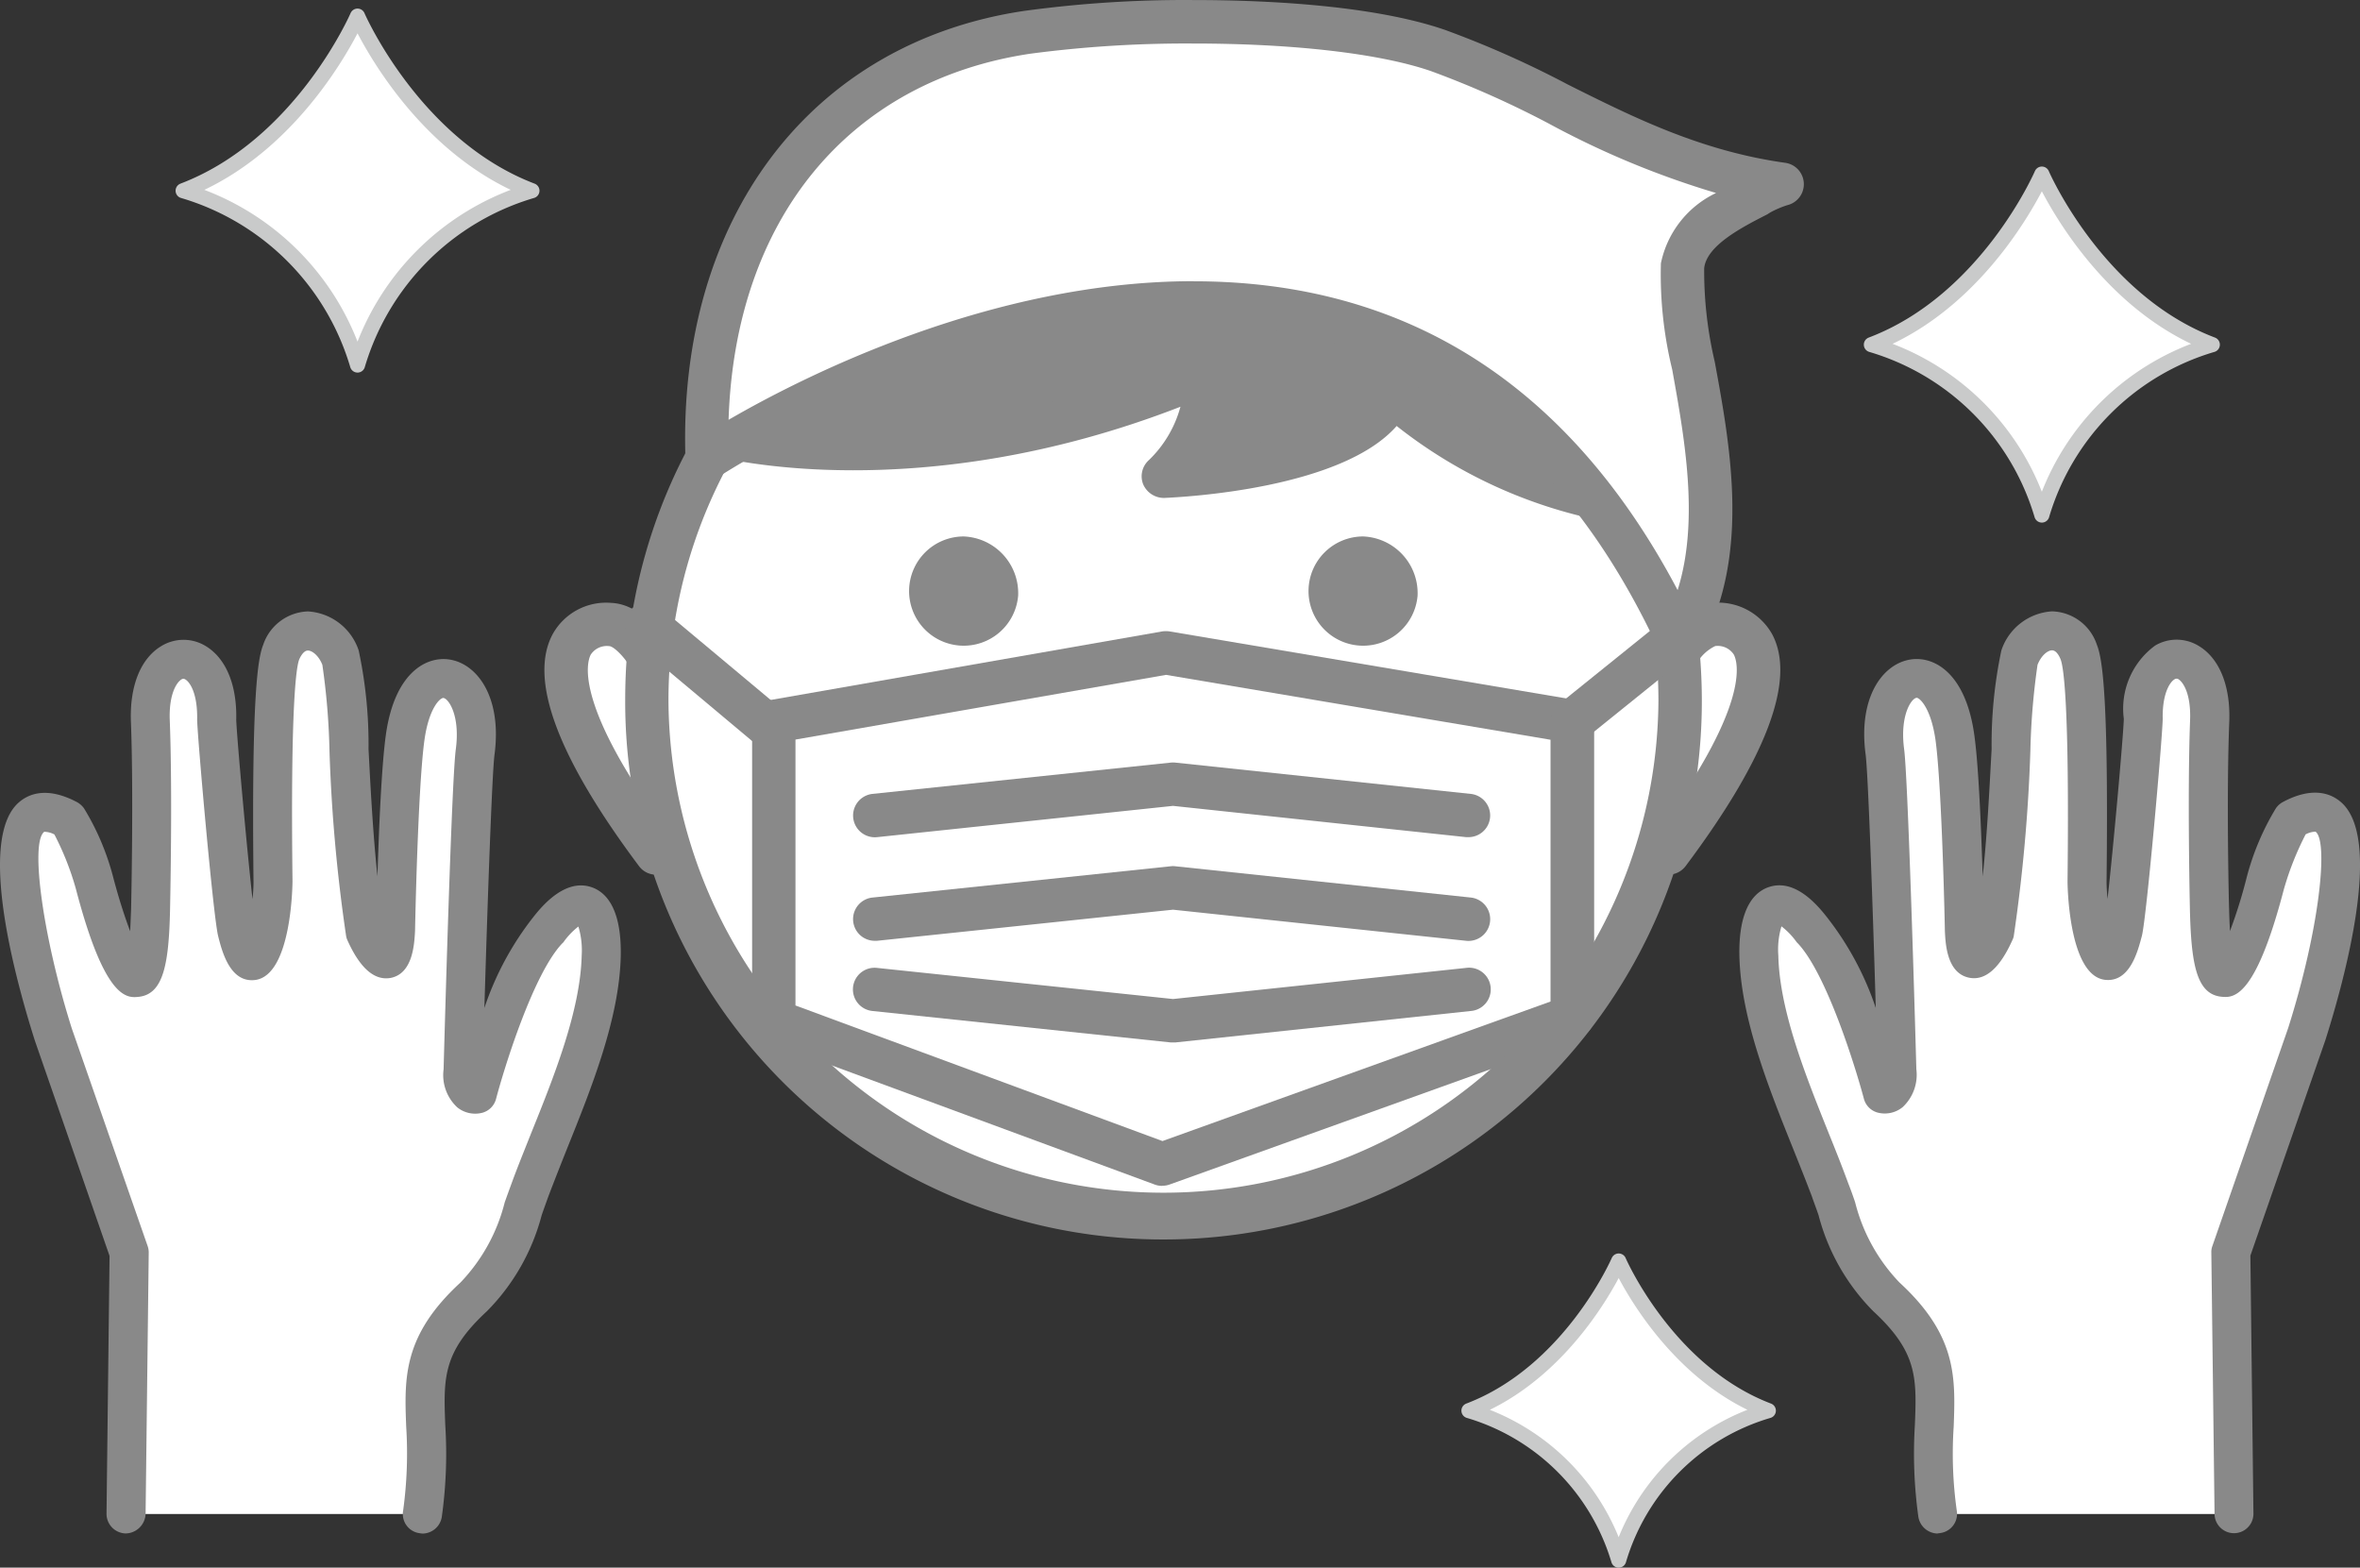 <svg height="76.998" viewBox="0 0 115.917 76.998" width="115.917" xmlns="http://www.w3.org/2000/svg"><rect x="0" y="0" width="115.917" height="76.998" fill="#333333" stroke="none"/><path d="m1076.439 726.254a12.664 12.664 0 0 1 8.565-8.561c-5.808-2.213-8.565-8.574-8.565-8.574s-2.752 6.361-8.565 8.574a12.663 12.663 0 0 1 8.565 8.561" fill="#fff" transform="translate(-1058.878 -708.326)"/><path d="m1076.439 726.254a12.664 12.664 0 0 1 8.565-8.561c-5.808-2.213-8.565-8.574-8.565-8.574s-2.752 6.361-8.565 8.574a12.663 12.663 0 0 1 8.565 8.561z" fill="none" stroke="#c9caca" stroke-linecap="round" stroke-linejoin="round" stroke-width=".743" transform="translate(-1058.878 -708.326)"/><path d="m1089.614 737.736a10.849 10.849 0 0 1 7.349-7.34c-4.991-1.9-7.349-7.349-7.349-7.349s-2.366 5.453-7.354 7.349a10.9 10.9 0 0 1 7.354 7.34" fill="#fff" transform="translate(-1010.108 -661.109)"/><path d="m1089.614 737.736a10.849 10.849 0 0 1 7.349-7.34c-4.991-1.9-7.349-7.349-7.349-7.349s-2.366 5.453-7.354 7.349a10.9 10.9 0 0 1 7.354 7.34z" fill="none" stroke="#c9caca" stroke-linecap="round" stroke-linejoin="round" stroke-width=".743" transform="translate(-1010.108 -661.109)"/><path d="m1095.135 727.631a12.386 12.386 0 0 1 8.372-8.368c-5.681-2.151-8.372-8.376-8.372-8.376s-2.687 6.225-8.372 8.376a12.387 12.387 0 0 1 8.372 8.368" fill="#fff" transform="translate(-994.845 -702.335)"/><path d="m1095.135 727.631a12.386 12.386 0 0 1 8.372-8.368c-5.681-2.151-8.372-8.376-8.372-8.376s-2.687 6.225-8.372 8.376a12.387 12.387 0 0 1 8.372 8.368z" fill="none" stroke="#c9caca" stroke-linecap="round" stroke-linejoin="round" stroke-width=".743" transform="translate(-994.845 -702.335)"/><path d="m1097.876 720.211c-13.539 5.891-23.992 3.121-23.992 3.121a25.381 25.381 0 0 1 45.257 3.429 22.913 22.913 0 0 1 -12.287-5.488c-1.287 3.679-11.208 4.074-11.208 4.074a8.019 8.019 0 0 0 2.23-5.136" fill="#898989" transform="translate(-1038.505 -701.949)"/><path d="m1098.432 718.234s9.922-.4 11.208-4.074a22.912 22.912 0 0 0 12.287 5.488 25.377 25.377 0 1 1 -45.257-3.438s10.453 2.779 23.992-3.112a8.045 8.045 0 0 1 -2.23 5.136" fill="#fff" transform="translate(-1041.292 -694.835)"/><path d="m1119.961 721.534h-.1a23.71 23.71 0 0 1 -11.932-4.947c-2.713 3.095-10.448 3.49-11.419 3.534a1.11 1.11 0 0 1 -1.032-.672 1.066 1.066 0 0 1 .286-1.19 5.7 5.7 0 0 0 1.545-2.617c-12.828 4.983-22.455 2.529-22.876 2.428a1.069 1.069 0 1 1 .54-2.068c.106.026 10.3 2.59 23.307-3.06a1.061 1.061 0 0 1 1.488 1.01 10.237 10.237 0 0 1 -1.036 3.841c3.482-.417 7.349-1.488 7.937-3.161a1.076 1.076 0 0 1 .751-.68 1.064 1.064 0 0 1 .984.259 22.12 22.12 0 0 0 11.66 5.2 1.065 1.065 0 0 1 -.1 2.125" fill="#898989" transform="translate(-1039.329 -695.664)"/><path d="m1081.346 717.846a2.683 2.683 0 1 1 -2.674-2.906 2.79 2.79 0 0 1 2.674 2.906" fill="#898989" transform="translate(-1031.337 -688.591)"/><path d="m1085.814 717.846a2.683 2.683 0 1 1 -2.669-2.906 2.789 2.789 0 0 1 2.669 2.906" fill="#898989" transform="translate(-1016.186 -688.591)"/><path d="m1113.708 734.119-20.141 7.243-19.084-7.046v-14.706l19.259-3.367 19.967 3.367z" fill="#fff" transform="translate(-1036.477 -684.179)"/><g fill="#898989"><path d="m1094.382 743.245a1 1 0 0 1 -.36-.061l-19.088-7.042a1.063 1.063 0 0 1 -.694-1v-14.708a1.06 1.06 0 0 1 .883-1.049l19.259-3.372a1.253 1.253 0 0 1 .36 0l19.966 3.372a1.061 1.061 0 0 1 .891 1.049v14.5a1.077 1.077 0 0 1 -.711 1.01l-20.141 7.235a1.025 1.025 0 0 1 -.365.061m-18.013-8.855 18.026 6.66 19.061-6.853v-12.858l-18.886-3.187-18.2 3.178z" transform="translate(-1037.298 -685)"/><path d="m1105.593 721.137h-.11l-14.4-1.536-14.535 1.536a1.068 1.068 0 0 1 -.224-2.125l14.645-1.536a.986.986 0 0 1 .228 0l14.5 1.536a1.065 1.065 0 0 1 -.1 2.125" transform="translate(-1033.466 -680.019)"/><path d="m1076.439 722.3a1.065 1.065 0 0 1 -.11-2.125l14.641-1.536a.9.9 0 0 1 .22 0l14.514 1.536a1.068 1.068 0 0 1 -.224 2.125l-14.4-1.528-14.54 1.528h-.1" transform="translate(-1033.466 -676.091)"/><path d="m1091.084 723.434h-.109l-14.65-1.545a1.064 1.064 0 1 1 .224-2.116l14.535 1.528 14.387-1.528a1.065 1.065 0 1 1 .233 2.116l-14.514 1.545z" transform="translate(-1033.466 -672.232)"/></g><path d="m1087.131 715.927c2.1-.079 4.451 2.256-2.252 11.225l-.5-.158a25.31 25.31 0 0 0 1.076-7.314c0-.794-.044-1.585-.11-2.375.171-.263.917-1.343 1.786-1.378" fill="#fff" transform="translate(-1002.927 -685.251)"/><path d="m1077.187 726.969-.6.18c-6.7-8.969-4.354-11.3-2.243-11.221 1 .044 1.822 1.436 1.822 1.436h.061q-.1 1.145-.1 2.318a25.3 25.3 0 0 0 1.062 7.283" fill="#fff" transform="translate(-1044.354 -685.251)"/><path d="m1099.253 763.65a26.411 26.411 0 0 1 -26.433-26.45c0-.83.031-1.637.1-2.41a26.449 26.449 0 0 1 52.672-.066c.075.856.11 1.677.11 2.476a26.423 26.423 0 0 1 -26.45 26.45m0-50.767a24.285 24.285 0 0 0 -24.207 22.1c-.066.7-.1 1.449-.1 2.213a24.313 24.313 0 0 0 48.625 0c0-.729-.035-1.5-.1-2.278a24.315 24.315 0 0 0 -24.216-22.038" fill="#898989" transform="translate(-1042.112 -702.771)"/><path d="m1077.4 729.036a1.04 1.04 0 0 1 -.847-.43c-3.986-5.325-5.413-9.149-4.246-11.362a3 3 0 0 1 2.889-1.558c1.5.061 2.506 1.646 2.691 1.962a1.051 1.051 0 0 1 -.373 1.458 1.07 1.07 0 0 1 -1.458-.378c-.263-.434-.751-.909-.952-.917a.945.945 0 0 0 -.918.421c-.185.369-.878 2.485 4.07 9.1a1.065 1.065 0 0 1 -.215 1.493 1.054 1.054 0 0 1 -.641.215" fill="#898989" transform="translate(-1045.173 -686.074)"/><path d="m1085.318 729.036a1.054 1.054 0 0 1 -.641-.215 1.066 1.066 0 0 1 -.215-1.493c4.948-6.611 4.254-8.727 4.065-9.1a.941.941 0 0 0 -.917-.421 2.091 2.091 0 0 0 -.931.891 1.237 1.237 0 0 1 -.078.114 1.068 1.068 0 0 1 -1.73-1.251 3.761 3.761 0 0 1 2.651-1.879 3.037 3.037 0 0 1 2.894 1.558c1.163 2.213-.264 6.036-4.25 11.362a1.048 1.048 0 0 1 -.847.43" fill="#898989" transform="translate(-1003.364 -686.074)"/><path d="m1080.125 723.039a1.066 1.066 0 0 1 -.68-.25l-6.243-5.229a1.056 1.056 0 0 1 -.132-1.5 1.068 1.068 0 0 1 1.5-.127l6.243 5.22a1.065 1.065 0 0 1 -.685 1.888" fill="#898989" transform="translate(-1042.122 -686.074)"/><path d="m77.226 35.434 5.488-4.434" fill="#fff"/><path d="m1084.238 722.317a1.051 1.051 0 0 1 -.825-.4 1.067 1.067 0 0 1 .158-1.5l5.488-4.421a1.056 1.056 0 0 1 1.5.154 1.075 1.075 0 0 1 -.158 1.5l-5.492 4.429a1.089 1.089 0 0 1 -.667.233" fill="#898989" transform="translate(-1007.009 -685.82)"/><path d="m1121.344 739.324c.207.439.316-.035.4-.206a6.4 6.4 0 0 0 .285-.61c2.638-5.984-.772-13.89-.364-17.337.2-1.747 2.331-2.788 3.832-3.565a4.876 4.876 0 0 1 1.062-.439c-6.9-.97-11.383-4.689-16.906-6.576-5.013-1.716-14.979-1.673-20.181-.891-10.523 1.576-16.072 10.238-15.721 20.932 0 0 33.132-22.012 47.6 8.692" fill="#fff" transform="translate(-1039.02 -708.117)"/><path d="m1122.325 741.386a1.231 1.231 0 0 1 -1.128-.79c-4.913-10.426-12.556-15.717-22.723-15.717-11.928 0-23.2 7.393-23.316 7.463a1.089 1.089 0 0 1 -1.08.057 1.05 1.05 0 0 1 -.571-.909c-.4-11.8 6.133-20.449 16.625-22.016a58.211 58.211 0 0 1 8.332-.535c3.011 0 8.622.18 12.349 1.466a48.581 48.581 0 0 1 6.041 2.687c3.2 1.6 6.51 3.258 10.667 3.841a1.06 1.06 0 0 1 .106 2.081 4.885 4.885 0 0 0 -.825.351l-.158.1c-1.255.641-2.981 1.528-3.1 2.647a19.4 19.4 0 0 0 .518 4.588c.729 3.947 1.62 8.85-.232 13.069-.066.136-.128.272-.2.4-.009.035-.044.092-.114.237-.259.663-.654.988-1.194.988m-23.851-18.641c10.461 0 18.452 5.1 23.768 15.168 1.08-3.429.334-7.5-.267-10.839a19.69 19.69 0 0 1 -.554-5.211 4.922 4.922 0 0 1 2.709-3.455 42.931 42.931 0 0 1 -8.227-3.416 47.234 47.234 0 0 0 -5.782-2.573c-2.511-.865-6.76-1.352-11.66-1.352a58.415 58.415 0 0 0 -8.016.5c-8.943 1.339-14.5 8.161-14.817 17.982 3.67-2.129 12.893-6.809 22.842-6.809" fill="#898989" transform="translate(-1039.839 -708.937)"/><path d="m1085.843 759.369c.8-5.189-1.251-7.187 2.52-10.659 1.572-1.448 1.976-3.122 2.77-5.264 1.26-3.429 3.4-7.775 3.49-11.471.061-2.213-.738-3.679-2.6-1.287-1.888 1.989-3.486 8.051-3.486 8.051s-.724.189-.685-1.185c.119-4.68.431-14.413.589-15.62.535-4.039-2.836-5.233-3.451-.672-.329 2.445-.465 9.452-.465 9.452-.154 3.086-1.484.066-1.484.066-.856-4.877-.755-12.31-1.216-13.469-.61-1.545-2.287-1.844-2.915-.268-.514 1.286-.43 9-.4 11.278.017 1.506-.813 6.208-1.766 2.423-.2-.777-.962-9.294-1-10.4.1-3.96-3.416-3.942-3.258.1.14 3.626 0 9.2 0 9.2-.154 6.928-2.037 1.457-2.735-1.211a11.8 11.8 0 0 0 -1.313-3.165c-4.93-2.665-.729 10.549-.729 10.549l3.732 10.716-.154 12.837" fill="#fff" transform="translate(-1065.099 -685.007)"/><path d="m1086.574 761.068a.929.929 0 0 1 -.145-.018.947.947 0 0 1 -.8-1.089 20.576 20.576 0 0 0 .154-4.131c-.093-2.4-.171-4.478 2.66-7.086a8.77 8.77 0 0 0 2.178-3.942c.109-.307.223-.619.342-.944.277-.764.61-1.576.939-2.41 1.146-2.836 2.432-6.054 2.5-8.763a4.078 4.078 0 0 0 -.162-1.431 3.571 3.571 0 0 0 -.729.764.493.493 0 0 1 -.066.066c-1.409 1.484-2.823 6.023-3.249 7.634a.957.957 0 0 1 -.681.685 1.4 1.4 0 0 1 -1.224-.267 2.16 2.16 0 0 1 -.672-1.866c.1-3.644.412-14.356.6-15.725.22-1.646-.351-2.481-.606-2.516-.136-.026-.716.448-.939 2.1-.321 2.357-.457 9.267-.457 9.338-.036.65-.106 2.107-1.208 2.313-.79.136-1.5-.479-2.121-1.87a.827.827 0 0 1 -.061-.219 79.459 79.459 0 0 1 -.812-9.048 34.2 34.2 0 0 0 -.351-4.245c-.18-.452-.5-.7-.711-.7s-.369.307-.426.439c-.132.334-.435 2.063-.329 10.879 0 .088-.027 4.632-1.835 4.864-1.233.153-1.629-1.409-1.817-2.156-.237-.931-1-9.583-1.032-10.606.03-1.3-.351-1.866-.58-2a.17.17 0 0 0 -.193 0c-.237.149-.624.728-.571 2.024.141 3.613.014 9.2.014 9.263-.057 2.674-.32 4.157-1.523 4.3-.575.062-1.664.2-3.1-5.29a13.892 13.892 0 0 0 -1.058-2.682 1.078 1.078 0 0 0 -.5-.132c-.707.54-.048 5.233 1.357 9.667l3.723 10.681a.962.962 0 0 1 .053.334l-.154 12.828a1 1 0 0 1 -.975.953.965.965 0 0 1 -.944-.97l.149-12.661-3.666-10.567c-.943-2.959-2.884-9.979-.754-11.739.5-.417 1.4-.742 2.84.027a1.081 1.081 0 0 1 .325.294 12.515 12.515 0 0 1 1.449 3.446c.268 1.01.557 1.9.817 2.59.017-.312.03-.68.048-1.124 0-.061.127-5.593-.009-9.149-.07-1.765.474-3.122 1.493-3.732a2.09 2.09 0 0 1 2.151-.018c1.014.593 1.572 1.914 1.528 3.644.035.9.513 6.225.8 8.807.031-.307.049-.606.049-.847-.1-9.021.2-10.958.473-11.642a2.4 2.4 0 0 1 2.2-1.646 2.8 2.8 0 0 1 2.493 1.918 22.13 22.13 0 0 1 .483 4.847c.1 1.918.219 4.175.439 6.247.066-2.261.2-5.409.408-6.919.408-3.008 1.923-3.89 3.091-3.736 1.4.189 2.621 1.853 2.252 4.662-.119.86-.338 7.041-.5 12.459a14.809 14.809 0 0 1 2.4-4.46c.412-.522 1.563-1.936 2.884-1.466.974.347 1.457 1.528 1.414 3.4-.075 3.06-1.432 6.44-2.635 9.43-.325.816-.641 1.616-.922 2.357-.114.32-.228.628-.329.926a10.454 10.454 0 0 1 -2.691 4.711c-2.178 2.015-2.129 3.284-2.041 5.6a22.342 22.342 0 0 1 -.171 4.5.969.969 0 0 1 -.952.817" fill="#898989" transform="translate(-1065.831 -685.746)"/><path d="m1094.29 759.369c-.8-5.189 1.251-7.187-2.52-10.659-1.567-1.448-1.971-3.122-2.761-5.264-1.269-3.429-3.411-7.775-3.5-11.471-.053-2.213.751-3.679 2.612-1.287 1.883 1.989 3.481 8.051 3.481 8.051s.729.189.694-1.185c-.128-4.68-.431-14.413-.593-15.62-.54-4.039 2.832-5.233 3.442-.672.338 2.445.47 9.452.47 9.452.153 3.086 1.493.066 1.493.066.856-4.877.75-12.31 1.207-13.469.615-1.545 2.287-1.844 2.915-.268.523 1.286.43 9 .408 11.278-.022 1.5.808 6.208 1.76 2.423.2-.777.971-9.294 1.005-10.4-.1-3.96 3.411-3.942 3.258.1-.136 3.626-.009 9.2-.009 9.2.154 6.928 2.037 1.457 2.74-1.211a12 12 0 0 1 1.313-3.165c4.926-2.665.724 10.549.724 10.549l-3.731 10.716.154 12.837" fill="#fff" transform="translate(-999.116 -685.007)"/><path d="m1095.029 761.068a.976.976 0 0 1 -.952-.817 22.643 22.643 0 0 1 -.172-4.5c.093-2.314.136-3.591-2.041-5.6a10.409 10.409 0 0 1 -2.687-4.711c-.1-.3-.219-.606-.329-.926-.281-.742-.6-1.541-.927-2.357-1.2-2.99-2.555-6.37-2.634-9.43-.044-1.87.443-3.051 1.414-3.4 1.33-.479 2.471.944 2.884 1.466a14.9 14.9 0 0 1 2.4 4.46c-.158-5.316-.378-11.568-.5-12.459-.373-2.81.847-4.474 2.252-4.662 1.167-.154 2.682.728 3.091 3.736.211 1.51.338 4.658.408 6.927.224-2.081.333-4.329.439-6.256a22.281 22.281 0 0 1 .479-4.847 2.8 2.8 0 0 1 2.493-1.918 2.387 2.387 0 0 1 2.2 1.646c.276.685.575 2.621.474 11.607 0 .259.018.558.048.873.29-2.582.768-7.92.8-8.846a3.843 3.843 0 0 1 1.537-3.6 2.074 2.074 0 0 1 2.142.018c1.019.61 1.568 1.967 1.5 3.732-.145 3.556-.018 9.087-.009 9.149.009.443.026.812.044 1.124a24.854 24.854 0 0 0 .8-2.555 12.71 12.71 0 0 1 1.458-3.481.989.989 0 0 1 .325-.294c1.44-.777 2.345-.443 2.84-.027 2.134 1.76.193 8.78-.737 11.713l-3.684 10.585.15 12.67a.955.955 0 1 1 -1.91.017l-.158-12.828a.84.84 0 0 1 .053-.334l3.722-10.707c1.532-4.829 1.989-9.158 1.344-9.641h-.022a1.138 1.138 0 0 0 -.465.132 14.581 14.581 0 0 0 -1.072 2.709c-1.426 5.452-2.511 5.325-3.094 5.263-1.2-.145-1.458-1.628-1.519-4.311 0-.053-.127-5.641.009-9.254.052-1.3-.334-1.874-.567-2.024a.172.172 0 0 0 -.194 0c-.228.131-.61.7-.583 1.949-.026 1.071-.791 9.724-1.023 10.655-.2.746-.588 2.309-1.826 2.156-1.8-.233-1.826-4.776-1.826-4.829.1-8.859-.206-10.58-.342-10.914-.053-.132-.2-.439-.417-.439s-.531.25-.715.711a34.609 34.609 0 0 0 -.352 4.236 80.15 80.15 0 0 1 -.808 9.039.674.674 0 0 1 -.066.228c-.615 1.383-1.326 2.015-2.112 1.87-1.115-.206-1.181-1.664-1.212-2.287 0-.1-.14-7.006-.457-9.364-.232-1.664-.821-2.129-.939-2.1-.255.035-.825.869-.606 2.524.18 1.352.5 12.064.6 15.717a2.172 2.172 0 0 1 -.676 1.866 1.391 1.391 0 0 1 -1.216.267.955.955 0 0 1 -.685-.685c-.43-1.611-1.844-6.151-3.249-7.634a.833.833 0 0 1 -.062-.066 3.543 3.543 0 0 0 -.737-.764 3.928 3.928 0 0 0 -.154 1.431c.057 2.709 1.352 5.927 2.489 8.763.338.834.659 1.646.939 2.41.128.325.242.645.343.944a8.771 8.771 0 0 0 2.177 3.942c2.836 2.608 2.753 4.684 2.665 7.086a19.955 19.955 0 0 0 .153 4.131.949.949 0 0 1 -.8 1.089.858.858 0 0 1 -.145.018" fill="#898989" transform="translate(-999.852 -685.746)"/></svg>